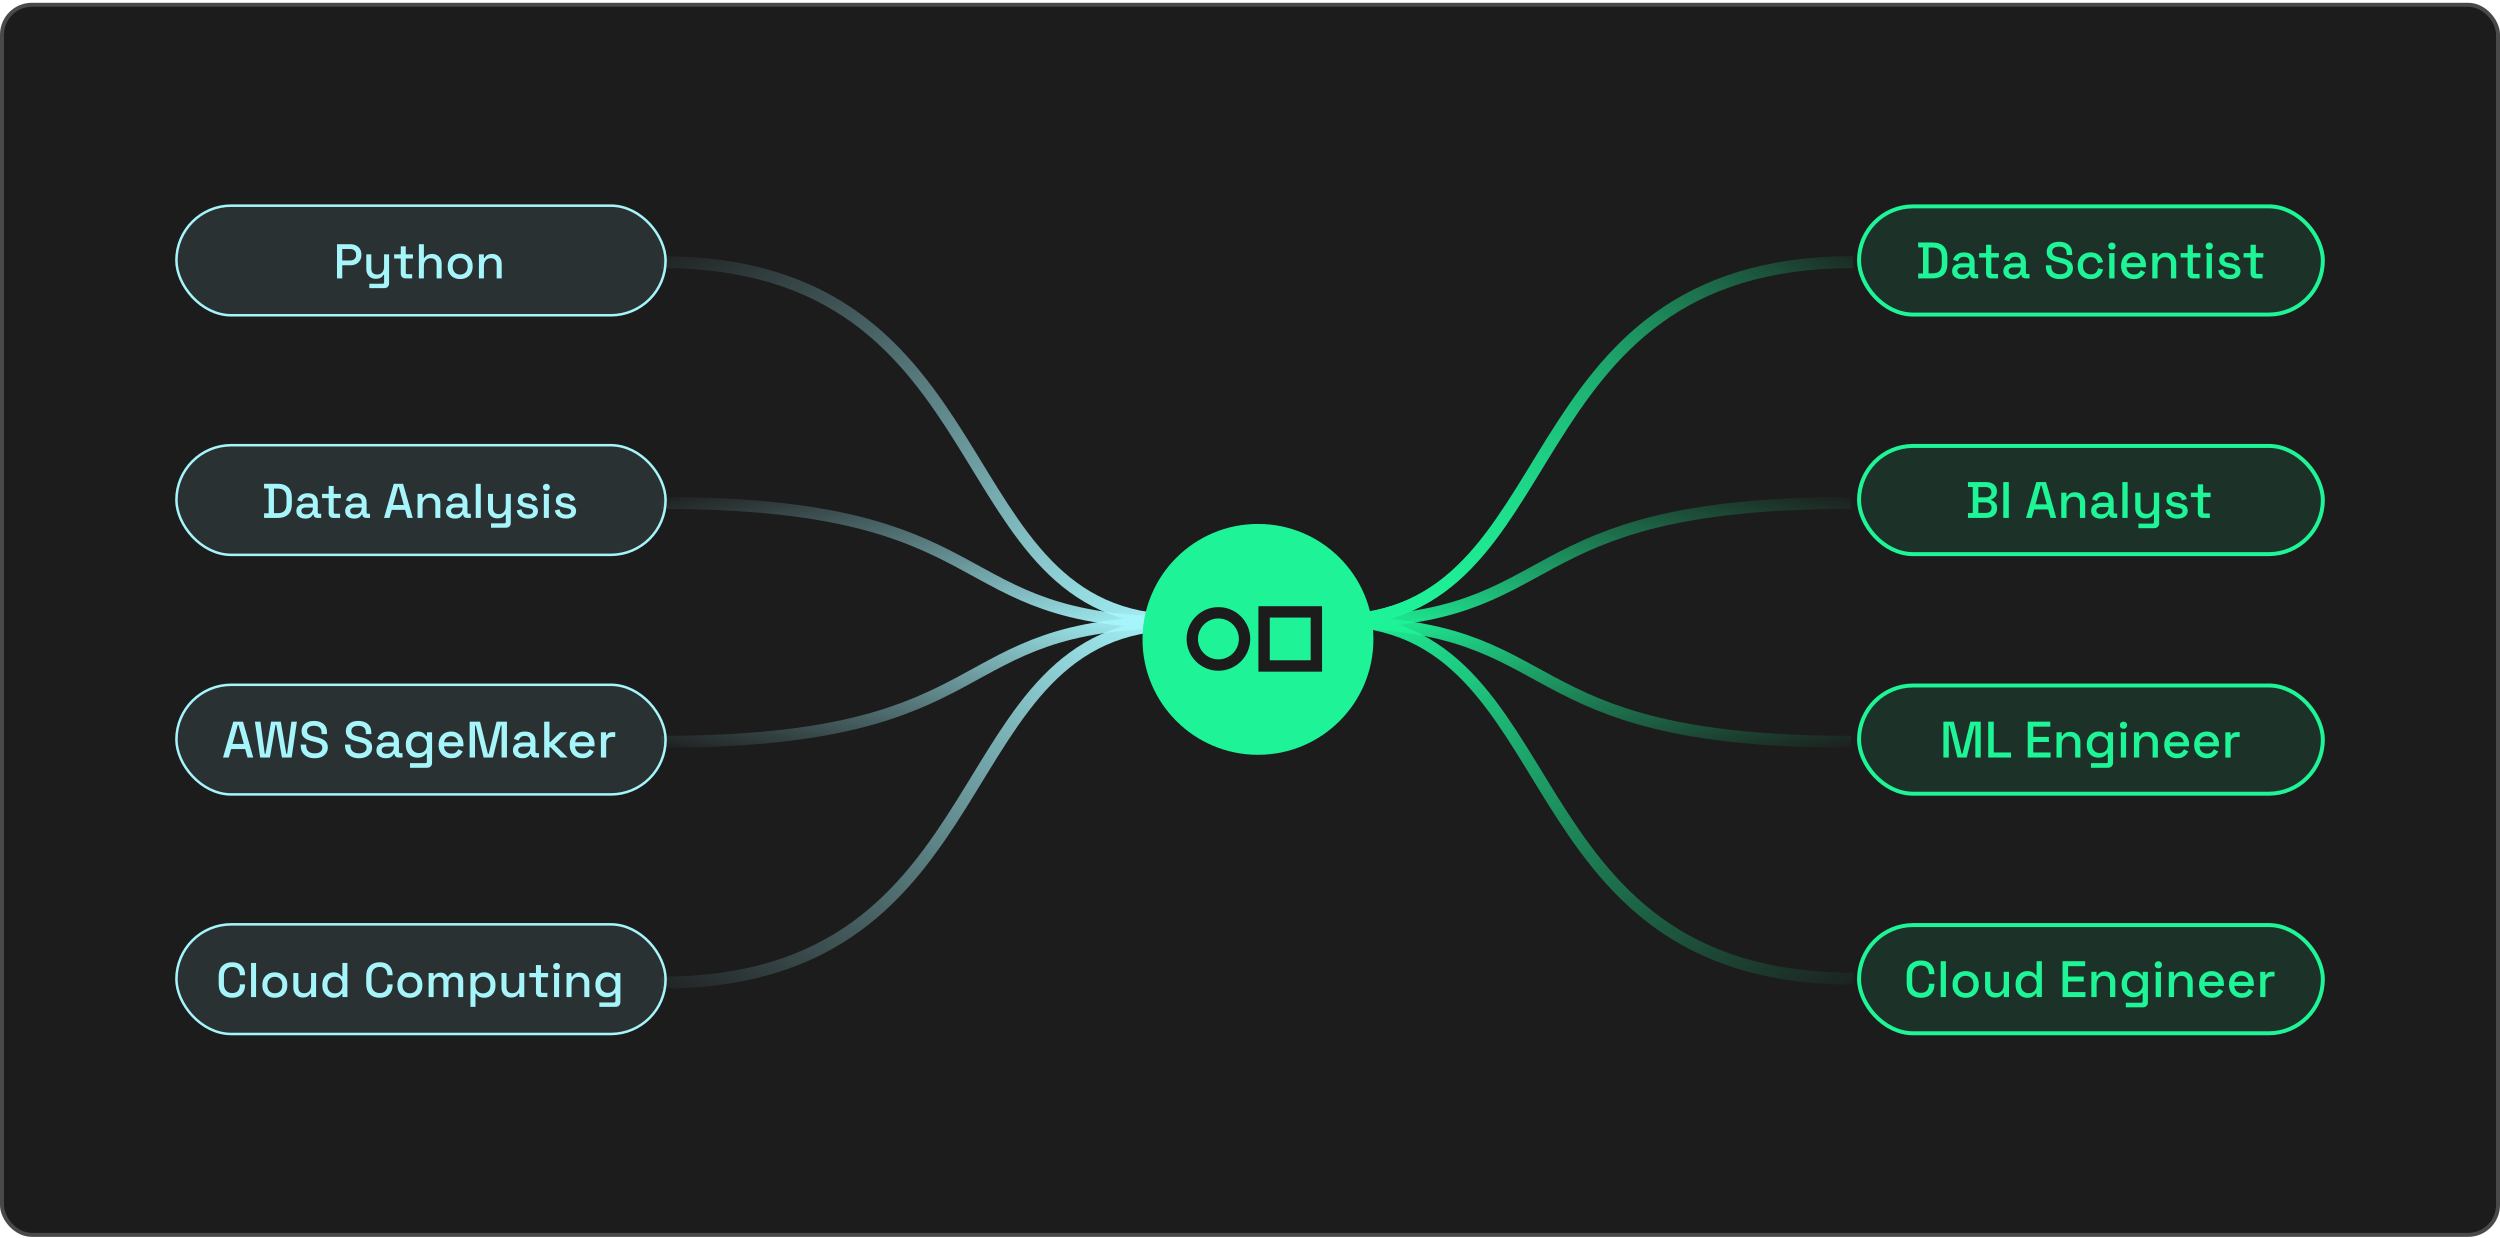 <svg width="628" height="311" viewBox="0 0 628 311" fill="none" xmlns="http://www.w3.org/2000/svg">
<rect x="0.5" y="1.198" width="627" height="309" rx="7.5" fill="#1C1C1C"/>
<rect x="0.5" y="1.198" width="627" height="309" rx="7.5" stroke="#494949"/>
<rect x="466.988" y="51.838" width="116.512" height="27.18" rx="13.59" fill="#1C3128"/>
<rect x="466.988" y="51.838" width="116.512" height="27.18" rx="13.59" stroke="#1EF596"/>
<path d="M481.849 69.928V68.692H483.06V62.151H481.849V60.915H485.455C486.657 60.915 487.575 61.219 488.21 61.829C488.854 62.438 489.176 63.357 489.176 64.584V66.271C489.176 67.499 488.854 68.417 488.21 69.027C487.575 69.628 486.657 69.928 485.455 69.928H481.849ZM484.463 68.666H485.468C486.249 68.666 486.828 68.469 487.206 68.074C487.584 67.679 487.773 67.091 487.773 66.31V64.533C487.773 63.743 487.584 63.155 487.206 62.769C486.828 62.383 486.249 62.189 485.468 62.189H484.463V68.666ZM492.756 70.108C492.301 70.108 491.894 70.031 491.533 69.877C491.181 69.722 490.898 69.495 490.683 69.194C490.477 68.894 490.374 68.529 490.374 68.1C490.374 67.662 490.477 67.301 490.683 67.018C490.898 66.726 491.185 66.507 491.546 66.361C491.915 66.215 492.331 66.142 492.795 66.142H494.726V65.73C494.726 65.361 494.615 65.065 494.392 64.842C494.168 64.619 493.825 64.507 493.361 64.507C492.906 64.507 492.559 64.614 492.318 64.829C492.078 65.044 491.919 65.323 491.842 65.666L490.606 65.267C490.709 64.924 490.872 64.614 491.095 64.34C491.327 64.056 491.632 63.829 492.009 63.657C492.387 63.486 492.842 63.4 493.374 63.4C494.198 63.4 494.846 63.61 495.319 64.031C495.791 64.451 496.027 65.048 496.027 65.82V68.434C496.027 68.692 496.147 68.821 496.387 68.821H496.928V69.928H495.937C495.636 69.928 495.392 69.851 495.203 69.696C495.014 69.542 494.919 69.332 494.919 69.065V69.027H494.726C494.658 69.156 494.555 69.306 494.417 69.477C494.28 69.649 494.078 69.799 493.812 69.928C493.546 70.048 493.194 70.108 492.756 70.108ZM492.949 69.014C493.482 69.014 493.911 68.864 494.237 68.563C494.563 68.254 494.726 67.834 494.726 67.301V67.172H492.872C492.52 67.172 492.237 67.25 492.022 67.404C491.808 67.55 491.7 67.769 491.7 68.061C491.7 68.353 491.812 68.585 492.035 68.756C492.258 68.928 492.563 69.014 492.949 69.014ZM500.16 69.928C499.773 69.928 499.464 69.812 499.233 69.58C499.009 69.349 498.898 69.04 498.898 68.653V64.7H497.147V63.58H498.898V61.481H500.224V63.58H502.117V64.7H500.224V68.422C500.224 68.679 500.344 68.808 500.585 68.808H501.911V69.928H500.16ZM505.633 70.108C505.178 70.108 504.77 70.031 504.409 69.877C504.057 69.722 503.774 69.495 503.56 69.194C503.354 68.894 503.251 68.529 503.251 68.1C503.251 67.662 503.354 67.301 503.56 67.018C503.774 66.726 504.062 66.507 504.422 66.361C504.791 66.215 505.208 66.142 505.671 66.142H507.603V65.73C507.603 65.361 507.491 65.065 507.268 64.842C507.045 64.619 506.701 64.507 506.238 64.507C505.783 64.507 505.435 64.614 505.195 64.829C504.954 65.044 504.796 65.323 504.718 65.666L503.482 65.267C503.585 64.924 503.748 64.614 503.972 64.34C504.203 64.056 504.508 63.829 504.886 63.657C505.264 63.486 505.718 63.4 506.251 63.4C507.075 63.4 507.723 63.61 508.195 64.031C508.667 64.451 508.903 65.048 508.903 65.82V68.434C508.903 68.692 509.023 68.821 509.264 68.821H509.805V69.928H508.813C508.513 69.928 508.268 69.851 508.079 69.696C507.89 69.542 507.796 69.332 507.796 69.065V69.027H507.603C507.534 69.156 507.431 69.306 507.294 69.477C507.156 69.649 506.955 69.799 506.689 69.928C506.422 70.048 506.07 70.108 505.633 70.108ZM505.826 69.014C506.358 69.014 506.787 68.864 507.113 68.563C507.44 68.254 507.603 67.834 507.603 67.301V67.172H505.749C505.397 67.172 505.113 67.25 504.899 67.404C504.684 67.55 504.577 67.769 504.577 68.061C504.577 68.353 504.688 68.585 504.912 68.756C505.135 68.928 505.439 69.014 505.826 69.014ZM517.402 70.108C516.724 70.108 516.123 69.988 515.599 69.748C515.076 69.507 514.664 69.156 514.363 68.692C514.071 68.22 513.925 67.649 513.925 66.979V66.657H515.303V66.979C515.303 67.615 515.492 68.091 515.87 68.409C516.256 68.726 516.767 68.885 517.402 68.885C518.046 68.885 518.531 68.752 518.857 68.486C519.183 68.211 519.346 67.859 519.346 67.43C519.346 67.147 519.269 66.915 519.115 66.735C518.96 66.555 518.741 66.413 518.458 66.31C518.175 66.198 517.836 66.095 517.441 66.001L516.964 65.885C516.389 65.748 515.887 65.58 515.458 65.383C515.037 65.177 514.711 64.906 514.479 64.572C514.247 64.237 514.131 63.807 514.131 63.284C514.131 62.752 514.26 62.297 514.518 61.919C514.784 61.541 515.149 61.249 515.612 61.043C516.076 60.837 516.621 60.734 517.248 60.734C517.874 60.734 518.432 60.842 518.922 61.056C519.419 61.271 519.81 61.589 520.093 62.009C520.377 62.43 520.518 62.958 520.518 63.593V64.056H519.14V63.593C519.14 63.207 519.059 62.893 518.896 62.653C518.741 62.413 518.522 62.237 518.239 62.125C517.956 62.013 517.625 61.958 517.248 61.958C516.698 61.958 516.269 62.074 515.96 62.305C515.659 62.529 515.509 62.842 515.509 63.245C515.509 63.52 515.574 63.747 515.702 63.928C515.84 64.099 516.037 64.241 516.295 64.353C516.552 64.464 516.874 64.563 517.26 64.649L517.737 64.765C518.321 64.893 518.836 65.061 519.282 65.267C519.728 65.464 520.08 65.735 520.338 66.078C520.595 66.421 520.724 66.864 520.724 67.404C520.724 67.945 520.587 68.417 520.312 68.821C520.046 69.224 519.664 69.542 519.166 69.774C518.668 69.997 518.08 70.108 517.402 70.108ZM525.171 70.108C524.562 70.108 524.008 69.98 523.51 69.722C523.021 69.465 522.63 69.091 522.339 68.602C522.055 68.112 521.914 67.525 521.914 66.838V66.67C521.914 65.984 522.055 65.4 522.339 64.919C522.63 64.43 523.021 64.056 523.51 63.799C524.008 63.533 524.562 63.4 525.171 63.4C525.781 63.4 526.3 63.511 526.729 63.734C527.159 63.958 527.502 64.254 527.76 64.623C528.026 64.992 528.197 65.4 528.275 65.846L526.987 66.117C526.944 65.833 526.854 65.576 526.717 65.344C526.579 65.112 526.386 64.928 526.137 64.79C525.888 64.653 525.575 64.584 525.197 64.584C524.828 64.584 524.493 64.67 524.193 64.842C523.901 65.005 523.669 65.245 523.497 65.563C523.326 65.872 523.24 66.25 523.24 66.696V66.812C523.24 67.258 523.326 67.64 523.497 67.958C523.669 68.276 523.901 68.516 524.193 68.679C524.493 68.842 524.828 68.924 525.197 68.924C525.755 68.924 526.18 68.782 526.472 68.499C526.764 68.207 526.948 67.838 527.026 67.391L528.313 67.688C528.21 68.125 528.026 68.529 527.76 68.898C527.502 69.267 527.159 69.563 526.729 69.787C526.3 70.001 525.781 70.108 525.171 70.108ZM529.843 69.928V63.58H531.169V69.928H529.843ZM530.512 62.717C530.255 62.717 530.036 62.636 529.856 62.473C529.684 62.301 529.598 62.082 529.598 61.816C529.598 61.55 529.684 61.335 529.856 61.172C530.036 61.001 530.255 60.915 530.512 60.915C530.779 60.915 530.998 61.001 531.169 61.172C531.341 61.335 531.427 61.55 531.427 61.816C531.427 62.082 531.341 62.301 531.169 62.473C530.998 62.636 530.779 62.717 530.512 62.717ZM536.048 70.108C535.404 70.108 534.841 69.975 534.361 69.709C533.88 69.434 533.502 69.052 533.228 68.563C532.961 68.065 532.828 67.49 532.828 66.838V66.683C532.828 66.022 532.961 65.447 533.228 64.958C533.494 64.46 533.863 64.078 534.335 63.812C534.816 63.537 535.369 63.4 535.996 63.4C536.606 63.4 537.138 63.537 537.593 63.812C538.056 64.078 538.417 64.451 538.674 64.932C538.932 65.413 539.061 65.975 539.061 66.619V67.121H534.18C534.198 67.679 534.382 68.125 534.734 68.46C535.095 68.786 535.541 68.95 536.073 68.95C536.571 68.95 536.945 68.838 537.194 68.615C537.451 68.391 537.649 68.134 537.786 67.842L538.88 68.409C538.76 68.649 538.584 68.902 538.352 69.168C538.129 69.434 537.833 69.658 537.464 69.838C537.095 70.018 536.623 70.108 536.048 70.108ZM534.193 66.104H537.709C537.674 65.623 537.503 65.25 537.194 64.984C536.885 64.709 536.481 64.572 535.983 64.572C535.485 64.572 535.078 64.709 534.76 64.984C534.451 65.25 534.262 65.623 534.193 66.104ZM540.657 69.928V63.58H541.958V64.533H542.164C542.284 64.275 542.498 64.035 542.807 63.812C543.116 63.589 543.576 63.477 544.185 63.477C544.666 63.477 545.091 63.584 545.46 63.799C545.838 64.013 546.134 64.318 546.348 64.713C546.563 65.099 546.67 65.567 546.67 66.117V69.928H545.344V66.22C545.344 65.67 545.207 65.267 544.932 65.009C544.657 64.743 544.28 64.61 543.799 64.61C543.25 64.61 542.807 64.79 542.473 65.151C542.146 65.511 541.983 66.035 541.983 66.722V69.928H540.657ZM550.785 69.928C550.399 69.928 550.09 69.812 549.858 69.58C549.635 69.349 549.523 69.04 549.523 68.653V64.7H547.772V63.58H549.523V61.481H550.85V63.58H552.742V64.7H550.85V68.422C550.85 68.679 550.97 68.808 551.21 68.808H552.536V69.928H550.785ZM554.301 69.928V63.58H555.627V69.928H554.301ZM554.97 62.717C554.713 62.717 554.494 62.636 554.313 62.473C554.142 62.301 554.056 62.082 554.056 61.816C554.056 61.55 554.142 61.335 554.313 61.172C554.494 61.001 554.713 60.915 554.97 60.915C555.236 60.915 555.455 61.001 555.627 61.172C555.799 61.335 555.884 61.55 555.884 61.816C555.884 62.082 555.799 62.301 555.627 62.473C555.455 62.636 555.236 62.717 554.97 62.717ZM560.196 70.108C559.389 70.108 558.72 69.928 558.187 69.568C557.655 69.207 557.329 68.662 557.209 67.932L558.445 67.636C558.514 67.988 558.63 68.267 558.793 68.473C558.956 68.679 559.157 68.825 559.398 68.911C559.647 68.997 559.913 69.04 560.196 69.04C560.617 69.04 560.939 68.958 561.162 68.795C561.394 68.632 561.51 68.422 561.51 68.164C561.51 67.906 561.402 67.718 561.188 67.597C560.973 67.477 560.655 67.379 560.235 67.301L559.797 67.224C559.368 67.147 558.977 67.035 558.625 66.889C558.273 66.743 557.994 66.542 557.788 66.284C557.582 66.026 557.479 65.696 557.479 65.293C557.479 64.692 557.702 64.228 558.149 63.902C558.595 63.567 559.187 63.4 559.926 63.4C560.638 63.4 561.222 63.563 561.677 63.889C562.14 64.207 562.441 64.64 562.578 65.19L561.342 65.537C561.265 65.151 561.102 64.88 560.853 64.726C560.604 64.563 560.295 64.481 559.926 64.481C559.565 64.481 559.282 64.55 559.076 64.687C558.87 64.816 558.767 65.001 558.767 65.241C558.767 65.499 558.866 65.688 559.063 65.808C559.269 65.928 559.544 66.018 559.887 66.078L560.338 66.155C560.793 66.233 561.209 66.34 561.587 66.477C561.965 66.615 562.261 66.812 562.475 67.07C562.698 67.327 562.81 67.67 562.81 68.1C562.81 68.735 562.574 69.228 562.102 69.58C561.63 69.932 560.994 70.108 560.196 70.108ZM566.604 69.928C566.218 69.928 565.909 69.812 565.677 69.58C565.454 69.349 565.342 69.04 565.342 68.653V64.7H563.591V63.58H565.342V61.481H566.668V63.58H568.561V64.7H566.668V68.422C566.668 68.679 566.789 68.808 567.029 68.808H568.355V69.928H566.604Z" fill="#1EF596"/>
<rect x="466.988" y="112.018" width="116.512" height="27.18" rx="13.59" fill="#1C3128"/>
<rect x="466.988" y="112.018" width="116.512" height="27.18" rx="13.59" stroke="#1EF596"/>
<path d="M494.349 130.108V128.872H495.56V122.331H494.349V121.095H498.921C499.461 121.095 499.933 121.189 500.337 121.378C500.74 121.558 501.054 121.82 501.277 122.164C501.509 122.498 501.625 122.897 501.625 123.361V123.49C501.625 123.902 501.547 124.241 501.393 124.507C501.238 124.773 501.049 124.979 500.826 125.125C500.612 125.271 500.406 125.374 500.208 125.434V125.64C500.406 125.692 500.616 125.795 500.839 125.949C501.071 126.095 501.264 126.301 501.419 126.567C501.582 126.833 501.663 127.181 501.663 127.61V127.739C501.663 128.237 501.547 128.662 501.316 129.014C501.084 129.366 500.762 129.636 500.35 129.825C499.946 130.014 499.478 130.108 498.946 130.108H494.349ZM496.963 128.846H498.779C499.242 128.846 499.607 128.735 499.873 128.512C500.139 128.288 500.273 127.979 500.273 127.584V127.469C500.273 127.074 500.139 126.765 499.873 126.542C499.616 126.318 499.251 126.207 498.779 126.207H496.963V128.846ZM496.963 124.932H498.779C499.217 124.932 499.569 124.825 499.835 124.61C500.101 124.387 500.234 124.086 500.234 123.709V123.58C500.234 123.202 500.101 122.906 499.835 122.691C499.577 122.468 499.225 122.357 498.779 122.357H496.963V124.932ZM503.222 130.108V121.095H504.613V130.108H503.222ZM508.941 130.108L511.516 121.095H513.962L516.525 130.108H515.096L514.503 127.984H510.975L510.383 130.108H508.941ZM511.323 126.696H514.156L512.842 121.958H512.636L511.323 126.696ZM517.785 130.108V123.76H519.085V124.713H519.291C519.411 124.456 519.626 124.215 519.935 123.992C520.244 123.769 520.703 123.657 521.313 123.657C521.794 123.657 522.218 123.764 522.588 123.979C522.965 124.194 523.261 124.498 523.476 124.893C523.691 125.28 523.798 125.747 523.798 126.297V130.108H522.472V126.4C522.472 125.85 522.334 125.447 522.06 125.189C521.785 124.923 521.407 124.79 520.927 124.79C520.377 124.79 519.935 124.971 519.6 125.331C519.274 125.692 519.111 126.215 519.111 126.902V130.108H517.785ZM527.677 130.289C527.222 130.289 526.814 130.211 526.454 130.057C526.102 129.902 525.818 129.675 525.604 129.374C525.398 129.074 525.295 128.709 525.295 128.28C525.295 127.842 525.398 127.481 525.604 127.198C525.818 126.906 526.106 126.687 526.466 126.542C526.836 126.396 527.252 126.323 527.715 126.323H529.647V125.911C529.647 125.541 529.535 125.245 529.312 125.022C529.089 124.799 528.746 124.687 528.282 124.687C527.827 124.687 527.479 124.795 527.239 125.009C526.999 125.224 526.84 125.503 526.763 125.846L525.526 125.447C525.629 125.104 525.793 124.795 526.016 124.52C526.247 124.237 526.552 124.009 526.93 123.837C527.308 123.666 527.763 123.58 528.295 123.58C529.119 123.58 529.767 123.79 530.239 124.211C530.711 124.632 530.947 125.228 530.947 126.001V128.615C530.947 128.872 531.068 129.001 531.308 129.001H531.849V130.108H530.857C530.557 130.108 530.312 130.031 530.123 129.877C529.934 129.722 529.84 129.512 529.84 129.246V129.207H529.647C529.578 129.336 529.475 129.486 529.338 129.658C529.2 129.829 528.999 129.98 528.733 130.108C528.467 130.228 528.115 130.289 527.677 130.289ZM527.87 129.194C528.402 129.194 528.831 129.044 529.158 128.743C529.484 128.434 529.647 128.014 529.647 127.481V127.353H527.793C527.441 127.353 527.157 127.43 526.943 127.584C526.728 127.73 526.621 127.949 526.621 128.241C526.621 128.533 526.733 128.765 526.956 128.937C527.179 129.108 527.484 129.194 527.87 129.194ZM533.138 130.108V121.095H534.465V130.108H533.138ZM537.167 132.684V131.525H540.708C540.948 131.525 541.068 131.396 541.068 131.138V129.181H540.862C540.785 129.353 540.665 129.52 540.502 129.683C540.347 129.838 540.137 129.967 539.871 130.07C539.605 130.173 539.27 130.224 538.866 130.224C538.386 130.224 537.957 130.117 537.579 129.902C537.201 129.688 536.905 129.383 536.69 128.988C536.476 128.593 536.368 128.125 536.368 127.584V123.76H537.695V127.481C537.695 128.031 537.832 128.439 538.107 128.705C538.381 128.962 538.763 129.091 539.253 129.091C539.794 129.091 540.227 128.911 540.553 128.55C540.888 128.19 541.055 127.666 541.055 126.979V123.76H542.382V131.409C542.382 131.795 542.266 132.104 542.034 132.336C541.811 132.568 541.502 132.684 541.107 132.684H537.167ZM546.943 130.289C546.136 130.289 545.467 130.108 544.935 129.748C544.402 129.387 544.076 128.842 543.956 128.112L545.192 127.816C545.261 128.168 545.377 128.447 545.54 128.653C545.703 128.859 545.905 129.005 546.145 129.091C546.394 129.177 546.66 129.22 546.943 129.22C547.364 129.22 547.686 129.138 547.909 128.975C548.141 128.812 548.257 128.602 548.257 128.344C548.257 128.087 548.149 127.898 547.935 127.778C547.72 127.657 547.403 127.559 546.982 127.481L546.544 127.404C546.115 127.327 545.724 127.215 545.372 127.069C545.02 126.924 544.741 126.722 544.535 126.464C544.329 126.207 544.226 125.876 544.226 125.473C544.226 124.872 544.45 124.408 544.896 124.082C545.342 123.747 545.935 123.58 546.673 123.58C547.385 123.58 547.969 123.743 548.424 124.069C548.888 124.387 549.188 124.82 549.325 125.37L548.089 125.717C548.012 125.331 547.849 125.061 547.6 124.906C547.351 124.743 547.042 124.662 546.673 124.662C546.312 124.662 546.029 124.73 545.823 124.868C545.617 124.996 545.514 125.181 545.514 125.421C545.514 125.679 545.613 125.868 545.81 125.988C546.016 126.108 546.291 126.198 546.634 126.258L547.085 126.335C547.54 126.413 547.956 126.52 548.334 126.657C548.712 126.795 549.008 126.992 549.222 127.25C549.446 127.507 549.557 127.851 549.557 128.28C549.557 128.915 549.321 129.409 548.849 129.761C548.377 130.113 547.742 130.289 546.943 130.289ZM553.351 130.108C552.965 130.108 552.656 129.992 552.424 129.761C552.201 129.529 552.089 129.22 552.089 128.834V124.88H550.338V123.76H552.089V121.661H553.416V123.76H555.308V124.88H553.416V128.602C553.416 128.859 553.536 128.988 553.776 128.988H555.102V130.108H553.351Z" fill="#1EF596"/>
<rect x="466.988" y="172.198" width="116.512" height="27.18" rx="13.59" fill="#1C3128"/>
<rect x="466.988" y="172.198" width="116.512" height="27.18" rx="13.59" stroke="#1EF596"/>
<path d="M488.184 190.288V181.275H490.798L492.768 189.361H492.974L494.944 181.275H497.558V190.288H496.206V182.253H496L494.043 190.288H491.699L489.742 182.253H489.536V190.288H488.184ZM499.438 190.288V181.275H500.829V189.026H505.168V190.288H499.438ZM509.36 190.288V181.275H515.038V182.537H510.751V185.125H514.678V186.387H510.751V189.026H515.103V190.288H509.36ZM516.591 190.288V183.94H517.892V184.893H518.098C518.218 184.636 518.432 184.395 518.742 184.172C519.051 183.949 519.51 183.837 520.119 183.837C520.6 183.837 521.025 183.945 521.394 184.159C521.772 184.374 522.068 184.679 522.283 185.073C522.497 185.46 522.604 185.928 522.604 186.477V190.288H521.278V186.58C521.278 186.031 521.141 185.627 520.866 185.37C520.591 185.103 520.214 184.97 519.733 184.97C519.184 184.97 518.742 185.151 518.407 185.511C518.081 185.872 517.917 186.395 517.917 187.082V190.288H516.591ZM524.204 187.146V186.953C524.204 186.284 524.337 185.713 524.603 185.241C524.878 184.769 525.239 184.404 525.685 184.146C526.131 183.889 526.621 183.76 527.153 183.76C527.771 183.76 528.243 183.876 528.569 184.108C528.904 184.339 529.149 184.588 529.303 184.854H529.509V183.94H530.797V191.589C530.797 191.975 530.681 192.284 530.449 192.516C530.226 192.748 529.917 192.864 529.522 192.864H525.247V191.705H529.11C529.359 191.705 529.483 191.576 529.483 191.318V189.297H529.277C529.183 189.451 529.05 189.61 528.878 189.773C528.707 189.936 528.479 190.069 528.196 190.172C527.921 190.275 527.573 190.327 527.153 190.327C526.621 190.327 526.127 190.202 525.672 189.954C525.226 189.696 524.869 189.331 524.603 188.859C524.337 188.378 524.204 187.807 524.204 187.146ZM527.513 189.168C528.089 189.168 528.561 188.988 528.93 188.627C529.308 188.258 529.496 187.752 529.496 187.108V186.992C529.496 186.331 529.312 185.825 528.943 185.473C528.574 185.112 528.097 184.932 527.513 184.932C526.947 184.932 526.475 185.112 526.097 185.473C525.728 185.825 525.543 186.331 525.543 186.992V187.108C525.543 187.752 525.728 188.258 526.097 188.627C526.475 188.988 526.947 189.168 527.513 189.168ZM532.75 190.288V183.94H534.076V190.288H532.75ZM533.419 183.078C533.162 183.078 532.943 182.996 532.762 182.833C532.591 182.661 532.505 182.442 532.505 182.176C532.505 181.91 532.591 181.695 532.762 181.532C532.943 181.361 533.162 181.275 533.419 181.275C533.685 181.275 533.904 181.361 534.076 181.532C534.248 181.695 534.333 181.91 534.333 182.176C534.333 182.442 534.248 182.661 534.076 182.833C533.904 182.996 533.685 183.078 533.419 183.078ZM536.044 190.288V183.94H537.345V184.893H537.551C537.671 184.636 537.885 184.395 538.194 184.172C538.504 183.949 538.963 183.837 539.572 183.837C540.053 183.837 540.478 183.945 540.847 184.159C541.225 184.374 541.521 184.679 541.735 185.073C541.95 185.46 542.057 185.928 542.057 186.477V190.288H540.731V186.58C540.731 186.031 540.594 185.627 540.319 185.37C540.044 185.103 539.667 184.97 539.186 184.97C538.637 184.97 538.194 185.151 537.86 185.511C537.533 185.872 537.37 186.395 537.37 187.082V190.288H536.044ZM546.876 190.469C546.232 190.469 545.67 190.336 545.189 190.069C544.709 189.795 544.331 189.413 544.056 188.923C543.79 188.426 543.657 187.85 543.657 187.198V187.043C543.657 186.382 543.79 185.807 544.056 185.318C544.322 184.82 544.691 184.438 545.164 184.172C545.644 183.897 546.198 183.76 546.825 183.76C547.434 183.76 547.966 183.897 548.421 184.172C548.885 184.438 549.245 184.812 549.503 185.292C549.761 185.773 549.889 186.335 549.889 186.979V187.481H545.009C545.026 188.039 545.211 188.486 545.563 188.82C545.923 189.147 546.37 189.31 546.902 189.31C547.4 189.31 547.773 189.198 548.022 188.975C548.28 188.752 548.477 188.494 548.615 188.202L549.709 188.769C549.589 189.009 549.413 189.263 549.181 189.529C548.958 189.795 548.662 190.018 548.293 190.198C547.923 190.378 547.451 190.469 546.876 190.469ZM545.022 186.464H548.537C548.503 185.983 548.331 185.61 548.022 185.344C547.713 185.069 547.31 184.932 546.812 184.932C546.314 184.932 545.906 185.069 545.589 185.344C545.28 185.61 545.091 185.983 545.022 186.464ZM554.396 190.469C553.752 190.469 553.19 190.336 552.709 190.069C552.228 189.795 551.851 189.413 551.576 188.923C551.31 188.426 551.177 187.85 551.177 187.198V187.043C551.177 186.382 551.31 185.807 551.576 185.318C551.842 184.82 552.211 184.438 552.683 184.172C553.164 183.897 553.718 183.76 554.344 183.76C554.954 183.76 555.486 183.897 555.941 184.172C556.405 184.438 556.765 184.812 557.023 185.292C557.28 185.773 557.409 186.335 557.409 186.979V187.481H552.529C552.546 188.039 552.73 188.486 553.082 188.82C553.443 189.147 553.889 189.31 554.422 189.31C554.919 189.31 555.293 189.198 555.542 188.975C555.799 188.752 555.997 188.494 556.134 188.202L557.229 188.769C557.108 189.009 556.932 189.263 556.701 189.529C556.478 189.795 556.181 190.018 555.812 190.198C555.443 190.378 554.971 190.469 554.396 190.469ZM552.542 186.464H556.057C556.023 185.983 555.851 185.61 555.542 185.344C555.233 185.069 554.829 184.932 554.331 184.932C553.834 184.932 553.426 185.069 553.108 185.344C552.799 185.61 552.61 185.983 552.542 186.464ZM559.005 190.288V183.94H560.306V184.687H560.512C560.615 184.421 560.778 184.228 561.001 184.108C561.233 183.979 561.516 183.915 561.851 183.915H562.611V185.112H561.8C561.37 185.112 561.018 185.232 560.744 185.473C560.469 185.704 560.332 186.065 560.332 186.554V190.288H559.005Z" fill="#1EF596"/>
<rect x="466.988" y="232.378" width="116.512" height="27.18" rx="13.59" fill="#1C3128"/>
<rect x="466.988" y="232.378" width="116.512" height="27.18" rx="13.59" stroke="#1EF596"/>
<path d="M482.532 250.649C481.433 250.649 480.562 250.34 479.918 249.722C479.274 249.095 478.952 248.194 478.952 247.018V244.906C478.952 243.73 479.274 242.833 479.918 242.215C480.562 241.588 481.433 241.275 482.532 241.275C483.614 241.275 484.446 241.575 485.03 242.176C485.622 242.777 485.919 243.597 485.919 244.635V244.713H484.541V244.597C484.541 243.987 484.373 243.489 484.039 243.103C483.712 242.717 483.21 242.524 482.532 242.524C481.845 242.524 481.309 242.734 480.922 243.155C480.536 243.567 480.343 244.142 480.343 244.88V247.043C480.343 247.773 480.536 248.348 480.922 248.769C481.309 249.189 481.845 249.4 482.532 249.4C483.21 249.4 483.712 249.207 484.039 248.82C484.373 248.425 484.541 247.928 484.541 247.327V247.108H485.919V247.288C485.919 248.327 485.622 249.147 485.03 249.747C484.446 250.348 483.614 250.649 482.532 250.649ZM487.497 250.469V241.455H488.823V250.469H487.497ZM493.766 250.649C493.131 250.649 492.564 250.52 492.066 250.262C491.577 249.996 491.191 249.619 490.907 249.129C490.624 248.64 490.482 248.061 490.482 247.391V247.198C490.482 246.528 490.624 245.953 490.907 245.472C491.191 244.983 491.577 244.605 492.066 244.339C492.564 244.073 493.131 243.94 493.766 243.94C494.401 243.94 494.968 244.073 495.466 244.339C495.963 244.605 496.354 244.983 496.637 245.472C496.921 245.953 497.062 246.528 497.062 247.198V247.391C497.062 248.061 496.921 248.64 496.637 249.129C496.354 249.619 495.963 249.996 495.466 250.262C494.968 250.52 494.401 250.649 493.766 250.649ZM493.766 249.464C494.35 249.464 494.822 249.28 495.182 248.91C495.551 248.533 495.736 248.013 495.736 247.352V247.237C495.736 246.576 495.556 246.06 495.195 245.691C494.835 245.314 494.358 245.125 493.766 245.125C493.191 245.125 492.719 245.314 492.35 245.691C491.989 246.06 491.809 246.576 491.809 247.237V247.352C491.809 248.013 491.989 248.533 492.35 248.91C492.719 249.28 493.191 249.464 493.766 249.464ZM501.147 250.584C500.666 250.584 500.237 250.477 499.859 250.262C499.482 250.048 499.186 249.743 498.971 249.348C498.756 248.953 498.649 248.481 498.649 247.932V244.12H499.975V247.842C499.975 248.391 500.113 248.799 500.387 249.065C500.662 249.323 501.044 249.451 501.533 249.451C502.074 249.451 502.508 249.271 502.834 248.91C503.169 248.541 503.336 248.013 503.336 247.327V244.12H504.662V250.469H503.362V249.516H503.156C503.036 249.773 502.821 250.018 502.512 250.25C502.203 250.473 501.748 250.584 501.147 250.584ZM509.25 250.649C508.726 250.649 508.241 250.52 507.795 250.262C507.348 250.005 506.988 249.636 506.713 249.155C506.447 248.666 506.314 248.078 506.314 247.391V247.198C506.314 246.52 506.447 245.936 506.713 245.447C506.979 244.957 507.335 244.584 507.782 244.326C508.228 244.069 508.717 243.94 509.25 243.94C509.662 243.94 510.005 243.992 510.28 244.095C510.563 244.198 510.795 244.331 510.975 244.494C511.155 244.648 511.293 244.811 511.387 244.983H511.593V241.455H512.919V250.469H511.619V249.567H511.413C511.25 249.842 511.001 250.091 510.666 250.314C510.34 250.537 509.868 250.649 509.25 250.649ZM509.623 249.49C510.198 249.49 510.67 249.305 511.04 248.936C511.417 248.567 511.606 248.039 511.606 247.352V247.237C511.606 246.558 511.422 246.035 511.052 245.666C510.683 245.296 510.207 245.112 509.623 245.112C509.057 245.112 508.584 245.296 508.207 245.666C507.838 246.035 507.653 246.558 507.653 247.237V247.352C507.653 248.039 507.838 248.567 508.207 248.936C508.584 249.305 509.057 249.49 509.623 249.49ZM518.115 250.469V241.455H523.794V242.717H519.506V245.305H523.433V246.567H519.506V249.207H523.858V250.469H518.115ZM525.347 250.469V244.12H526.647V245.073H526.853C526.973 244.816 527.188 244.575 527.497 244.352C527.806 244.129 528.265 244.017 528.875 244.017C529.355 244.017 529.78 244.125 530.149 244.339C530.527 244.554 530.823 244.859 531.038 245.254C531.253 245.64 531.36 246.108 531.36 246.657V250.469H530.034V246.76C530.034 246.211 529.896 245.807 529.622 245.55C529.347 245.284 528.969 245.151 528.488 245.151C527.939 245.151 527.497 245.331 527.162 245.691C526.836 246.052 526.673 246.576 526.673 247.262V250.469H525.347ZM532.96 247.327V247.134C532.96 246.464 533.093 245.893 533.359 245.421C533.633 244.949 533.994 244.584 534.44 244.326C534.887 244.069 535.376 243.94 535.908 243.94C536.526 243.94 536.998 244.056 537.325 244.288C537.659 244.52 537.904 244.769 538.059 245.035H538.265V244.12H539.552V251.769C539.552 252.155 539.436 252.464 539.205 252.696C538.981 252.928 538.672 253.044 538.277 253.044H534.003V251.885H537.865C538.114 251.885 538.239 251.756 538.239 251.499V249.477H538.033C537.938 249.632 537.805 249.79 537.634 249.953C537.462 250.117 537.234 250.25 536.951 250.353C536.677 250.456 536.329 250.507 535.908 250.507C535.376 250.507 534.882 250.383 534.427 250.134C533.981 249.876 533.625 249.511 533.359 249.039C533.093 248.559 532.96 247.988 532.96 247.327ZM536.269 249.348C536.844 249.348 537.316 249.168 537.685 248.807C538.063 248.438 538.252 247.932 538.252 247.288V247.172C538.252 246.511 538.067 246.005 537.698 245.653C537.329 245.292 536.852 245.112 536.269 245.112C535.702 245.112 535.23 245.292 534.852 245.653C534.483 246.005 534.299 246.511 534.299 247.172V247.288C534.299 247.932 534.483 248.438 534.852 248.807C535.23 249.168 535.702 249.348 536.269 249.348ZM541.505 250.469V244.12H542.831V250.469H541.505ZM542.175 243.258C541.917 243.258 541.698 243.176 541.518 243.013C541.346 242.841 541.26 242.622 541.26 242.356C541.26 242.09 541.346 241.876 541.518 241.713C541.698 241.541 541.917 241.455 542.175 241.455C542.441 241.455 542.66 241.541 542.831 241.713C543.003 241.876 543.089 242.09 543.089 242.356C543.089 242.622 543.003 242.841 542.831 243.013C542.66 243.176 542.441 243.258 542.175 243.258ZM544.799 250.469V244.12H546.1V245.073H546.306C546.426 244.816 546.641 244.575 546.95 244.352C547.259 244.129 547.718 244.017 548.328 244.017C548.808 244.017 549.233 244.125 549.602 244.339C549.98 244.554 550.276 244.859 550.491 245.254C550.705 245.64 550.813 246.108 550.813 246.657V250.469H549.487V246.76C549.487 246.211 549.349 245.807 549.074 245.55C548.8 245.284 548.422 245.151 547.941 245.151C547.392 245.151 546.95 245.331 546.615 245.691C546.289 246.052 546.126 246.576 546.126 247.262V250.469H544.799ZM555.632 250.649C554.988 250.649 554.425 250.516 553.945 250.25C553.464 249.975 553.086 249.593 552.812 249.104C552.546 248.606 552.412 248.031 552.412 247.378V247.224C552.412 246.563 552.546 245.988 552.812 245.498C553.078 245 553.447 244.618 553.919 244.352C554.4 244.078 554.953 243.94 555.58 243.94C556.19 243.94 556.722 244.078 557.177 244.352C557.64 244.618 558.001 244.992 558.258 245.472C558.516 245.953 558.645 246.515 558.645 247.159V247.661H553.764C553.782 248.219 553.966 248.666 554.318 249.001C554.679 249.327 555.125 249.49 555.657 249.49C556.155 249.49 556.529 249.378 556.778 249.155C557.035 248.932 557.233 248.674 557.37 248.383L558.464 248.949C558.344 249.189 558.168 249.443 557.936 249.709C557.713 249.975 557.417 250.198 557.048 250.378C556.679 250.559 556.207 250.649 555.632 250.649ZM553.777 246.644H557.293C557.258 246.163 557.087 245.79 556.778 245.524C556.469 245.249 556.065 245.112 555.567 245.112C555.069 245.112 554.662 245.249 554.344 245.524C554.035 245.79 553.846 246.163 553.777 246.644ZM563.151 250.649C562.507 250.649 561.945 250.516 561.464 250.25C560.984 249.975 560.606 249.593 560.331 249.104C560.065 248.606 559.932 248.031 559.932 247.378V247.224C559.932 246.563 560.065 245.988 560.331 245.498C560.597 245 560.966 244.618 561.439 244.352C561.919 244.078 562.473 243.94 563.1 243.94C563.709 243.94 564.241 244.078 564.696 244.352C565.16 244.618 565.52 244.992 565.778 245.472C566.036 245.953 566.164 246.515 566.164 247.159V247.661H561.284C561.301 248.219 561.486 248.666 561.838 249.001C562.198 249.327 562.645 249.49 563.177 249.49C563.675 249.49 564.048 249.378 564.297 249.155C564.555 248.932 564.752 248.674 564.89 248.383L565.984 248.949C565.864 249.189 565.688 249.443 565.456 249.709C565.233 249.975 564.937 250.198 564.568 250.378C564.198 250.559 563.726 250.649 563.151 250.649ZM561.297 246.644H564.812C564.778 246.163 564.606 245.79 564.297 245.524C563.988 245.249 563.585 245.112 563.087 245.112C562.589 245.112 562.181 245.249 561.864 245.524C561.555 245.79 561.366 246.163 561.297 246.644ZM567.761 250.469V244.12H569.061V244.867H569.267C569.37 244.601 569.533 244.408 569.757 244.288C569.988 244.159 570.272 244.095 570.606 244.095H571.366V245.292H570.555C570.126 245.292 569.774 245.412 569.499 245.653C569.224 245.885 569.087 246.245 569.087 246.734V250.469H567.761Z" fill="#1EF596"/>
<rect x="44.317" y="51.656" width="122.877" height="27.545" rx="13.772" fill="#A5F5FB" fill-opacity="0.1"/>
<rect x="44.317" y="51.656" width="122.877" height="27.545" rx="13.772" stroke="#A5F5FB" stroke-width="0.635"/>
<path d="M84.651 69.928V61.347H88.059C88.582 61.347 89.047 61.453 89.456 61.666C89.873 61.87 90.196 62.164 90.425 62.548C90.662 62.924 90.78 63.378 90.78 63.909V64.069C90.78 64.6 90.657 65.057 90.412 65.442C90.175 65.826 89.853 66.12 89.444 66.324C89.035 66.528 88.573 66.63 88.059 66.63H85.975V69.928H84.651ZM85.975 65.429H87.924C88.39 65.429 88.761 65.307 89.039 65.061C89.317 64.816 89.456 64.481 89.456 64.056V63.934C89.456 63.501 89.317 63.161 89.039 62.916C88.761 62.671 88.39 62.548 87.924 62.548H85.975V65.429ZM92.773 72.38V71.276H96.144C96.373 71.276 96.487 71.154 96.487 70.909V69.046H96.291C96.217 69.209 96.103 69.368 95.948 69.524C95.8 69.671 95.6 69.793 95.347 69.891C95.094 69.989 94.775 70.038 94.391 70.038C93.933 70.038 93.524 69.936 93.165 69.732C92.805 69.528 92.523 69.237 92.319 68.862C92.115 68.486 92.013 68.04 92.013 67.525V63.885H93.275V67.427C93.275 67.95 93.406 68.339 93.667 68.592C93.929 68.837 94.293 68.96 94.758 68.96C95.273 68.96 95.686 68.788 95.997 68.445C96.315 68.102 96.475 67.603 96.475 66.949V63.885H97.737V71.166C97.737 71.534 97.627 71.828 97.406 72.049C97.194 72.269 96.9 72.38 96.524 72.38H92.773ZM101.872 69.928C101.504 69.928 101.21 69.818 100.989 69.597C100.776 69.376 100.67 69.082 100.67 68.715V64.951H99.003V63.885H100.67V61.886H101.933V63.885H103.735V64.951H101.933V68.494C101.933 68.739 102.047 68.862 102.276 68.862H103.539V69.928H101.872ZM105.218 69.928V61.347H106.481V64.743H106.677C106.759 64.587 106.873 64.436 107.02 64.289C107.176 64.142 107.376 64.023 107.621 63.934C107.874 63.836 108.193 63.786 108.577 63.786C109.035 63.786 109.439 63.889 109.791 64.093C110.15 64.297 110.432 64.587 110.637 64.963C110.841 65.331 110.943 65.776 110.943 66.3V69.928H109.68V66.398C109.68 65.875 109.55 65.49 109.288 65.245C109.027 64.992 108.667 64.865 108.209 64.865C107.686 64.865 107.265 65.037 106.947 65.38C106.636 65.723 106.481 66.222 106.481 66.876V69.928H105.218ZM115.592 70.1C114.987 70.1 114.448 69.977 113.974 69.732C113.508 69.479 113.14 69.119 112.871 68.653C112.601 68.187 112.466 67.636 112.466 66.998V66.814C112.466 66.177 112.601 65.629 112.871 65.172C113.14 64.706 113.508 64.346 113.974 64.093C114.448 63.84 114.987 63.713 115.592 63.713C116.197 63.713 116.736 63.84 117.21 64.093C117.684 64.346 118.056 64.706 118.326 65.172C118.595 65.629 118.73 66.177 118.73 66.814V66.998C118.73 67.636 118.595 68.187 118.326 68.653C118.056 69.119 117.684 69.479 117.21 69.732C116.736 69.977 116.197 70.1 115.592 70.1ZM115.592 68.972C116.148 68.972 116.597 68.796 116.94 68.445C117.292 68.085 117.468 67.591 117.468 66.962V66.851C117.468 66.222 117.296 65.732 116.953 65.38C116.609 65.021 116.156 64.841 115.592 64.841C115.044 64.841 114.595 65.021 114.243 65.38C113.9 65.732 113.729 66.222 113.729 66.851V66.962C113.729 67.591 113.9 68.085 114.243 68.445C114.595 68.796 115.044 68.972 115.592 68.972ZM120.302 69.928V63.885H121.54V64.792H121.736C121.851 64.547 122.055 64.318 122.349 64.105C122.644 63.893 123.081 63.786 123.661 63.786C124.119 63.786 124.523 63.889 124.875 64.093C125.234 64.297 125.516 64.587 125.72 64.963C125.925 65.331 126.027 65.776 126.027 66.3V69.928H124.764V66.398C124.764 65.875 124.633 65.49 124.372 65.245C124.11 64.992 123.751 64.865 123.293 64.865C122.77 64.865 122.349 65.037 122.031 65.38C121.72 65.723 121.565 66.222 121.565 66.876V69.928H120.302Z" fill="#A5F5FB"/>
<rect x="44.317" y="111.836" width="122.877" height="27.545" rx="13.772" fill="#A5F5FB" fill-opacity="0.1"/>
<rect x="44.317" y="111.836" width="122.877" height="27.545" rx="13.772" stroke="#A5F5FB" stroke-width="0.635"/>
<path d="M66.332 130.108V128.931H67.484V122.704H66.332V121.527H69.764C70.909 121.527 71.783 121.817 72.388 122.398C73.001 122.978 73.307 123.852 73.307 125.021V126.627C73.307 127.795 73.001 128.67 72.388 129.25C71.783 129.822 70.909 130.108 69.764 130.108H66.332ZM68.82 128.907H69.777C70.52 128.907 71.072 128.719 71.432 128.343C71.791 127.967 71.971 127.407 71.971 126.664V124.972C71.971 124.22 71.791 123.66 71.432 123.292C71.072 122.925 70.52 122.741 69.777 122.741H68.82V128.907ZM76.716 130.28C76.282 130.28 75.894 130.206 75.551 130.059C75.216 129.912 74.946 129.696 74.742 129.41C74.546 129.124 74.448 128.776 74.448 128.368C74.448 127.951 74.546 127.608 74.742 127.338C74.946 127.06 75.22 126.852 75.563 126.713C75.915 126.574 76.311 126.504 76.752 126.504H78.591V126.112C78.591 125.761 78.485 125.479 78.272 125.266C78.06 125.054 77.733 124.947 77.292 124.947C76.859 124.947 76.528 125.05 76.299 125.254C76.07 125.458 75.919 125.724 75.845 126.051L74.668 125.671C74.766 125.344 74.922 125.05 75.134 124.788C75.355 124.518 75.645 124.302 76.004 124.138C76.364 123.975 76.797 123.893 77.304 123.893C78.088 123.893 78.706 124.093 79.155 124.494C79.605 124.894 79.829 125.462 79.829 126.198V128.686C79.829 128.931 79.944 129.054 80.172 129.054H80.687V130.108H79.743C79.457 130.108 79.225 130.035 79.045 129.888C78.865 129.741 78.775 129.54 78.775 129.287V129.25H78.591C78.526 129.373 78.428 129.516 78.297 129.679C78.166 129.843 77.974 129.986 77.721 130.108C77.467 130.223 77.132 130.28 76.716 130.28ZM76.899 129.238C77.406 129.238 77.815 129.095 78.125 128.809C78.436 128.515 78.591 128.114 78.591 127.608V127.485H76.826C76.491 127.485 76.221 127.558 76.017 127.706C75.812 127.845 75.71 128.053 75.71 128.331C75.71 128.609 75.817 128.829 76.029 128.993C76.242 129.156 76.532 129.238 76.899 129.238ZM83.764 130.108C83.396 130.108 83.102 129.998 82.881 129.777C82.669 129.557 82.562 129.262 82.562 128.895V125.131H80.895V124.065H82.562V122.067H83.825V124.065H85.627V125.131H83.825V128.674C83.825 128.919 83.94 129.042 84.168 129.042H85.431V130.108H83.764ZM88.974 130.28C88.541 130.28 88.153 130.206 87.81 130.059C87.475 129.912 87.205 129.696 87.001 129.41C86.804 129.124 86.706 128.776 86.706 128.368C86.706 127.951 86.804 127.608 87.001 127.338C87.205 127.06 87.479 126.852 87.822 126.713C88.173 126.574 88.57 126.504 89.011 126.504H90.85V126.112C90.85 125.761 90.743 125.479 90.531 125.266C90.319 125.054 89.992 124.947 89.55 124.947C89.117 124.947 88.786 125.05 88.557 125.254C88.329 125.458 88.177 125.724 88.104 126.051L86.927 125.671C87.025 125.344 87.18 125.05 87.393 124.788C87.613 124.518 87.904 124.302 88.263 124.138C88.623 123.975 89.056 123.893 89.563 123.893C90.347 123.893 90.964 124.093 91.414 124.494C91.863 124.894 92.088 125.462 92.088 126.198V128.686C92.088 128.931 92.202 129.054 92.431 129.054H92.946V130.108H92.002C91.716 130.108 91.483 130.035 91.303 129.888C91.124 129.741 91.034 129.54 91.034 129.287V129.25H90.85C90.784 129.373 90.686 129.516 90.555 129.679C90.425 129.843 90.233 129.986 89.979 130.108C89.726 130.223 89.391 130.28 88.974 130.28ZM89.158 129.238C89.665 129.238 90.073 129.095 90.384 128.809C90.694 128.515 90.85 128.114 90.85 127.608V127.485H89.085C88.749 127.485 88.48 127.558 88.275 127.706C88.071 127.845 87.969 128.053 87.969 128.331C87.969 128.609 88.075 128.829 88.288 128.993C88.5 129.156 88.79 129.238 89.158 129.238ZM96.468 130.108L98.92 121.527H101.249L103.689 130.108H102.328L101.764 128.086H98.405L97.841 130.108H96.468ZM98.736 126.86H101.433L100.183 122.349H99.987L98.736 126.86ZM104.888 130.108V124.065H106.126V124.972H106.322C106.437 124.727 106.641 124.498 106.935 124.285C107.229 124.073 107.667 123.967 108.247 123.967C108.704 123.967 109.109 124.069 109.46 124.273C109.82 124.477 110.102 124.768 110.306 125.144C110.511 125.511 110.613 125.957 110.613 126.48V130.108H109.35V126.578C109.35 126.055 109.219 125.671 108.958 125.425C108.696 125.172 108.337 125.045 107.879 125.045C107.356 125.045 106.935 125.217 106.616 125.56C106.306 125.904 106.151 126.402 106.151 127.056V130.108H104.888ZM114.305 130.28C113.872 130.28 113.484 130.206 113.141 130.059C112.806 129.912 112.536 129.696 112.332 129.41C112.136 129.124 112.038 128.776 112.038 128.368C112.038 127.951 112.136 127.608 112.332 127.338C112.536 127.06 112.81 126.852 113.153 126.713C113.505 126.574 113.901 126.504 114.342 126.504H116.181V126.112C116.181 125.761 116.075 125.479 115.862 125.266C115.65 125.054 115.323 124.947 114.882 124.947C114.448 124.947 114.117 125.05 113.889 125.254C113.66 125.458 113.509 125.724 113.435 126.051L112.258 125.671C112.356 125.344 112.512 125.05 112.724 124.788C112.945 124.518 113.235 124.302 113.594 124.138C113.954 123.975 114.387 123.893 114.894 123.893C115.678 123.893 116.295 124.093 116.745 124.494C117.194 124.894 117.419 125.462 117.419 126.198V128.686C117.419 128.931 117.533 129.054 117.762 129.054H118.277V130.108H117.333C117.047 130.108 116.814 130.035 116.635 129.888C116.455 129.741 116.365 129.54 116.365 129.287V129.25H116.181C116.116 129.373 116.018 129.516 115.887 129.679C115.756 129.843 115.564 129.986 115.311 130.108C115.057 130.223 114.722 130.28 114.305 130.28ZM114.489 129.238C114.996 129.238 115.405 129.095 115.715 128.809C116.026 128.515 116.181 128.114 116.181 127.608V127.485H114.416C114.081 127.485 113.811 127.558 113.607 127.706C113.402 127.845 113.3 128.053 113.3 128.331C113.3 128.609 113.406 128.829 113.619 128.993C113.831 129.156 114.122 129.238 114.489 129.238ZM119.505 130.108V121.527H120.768V130.108H119.505ZM123.34 132.56V131.457H126.711C126.94 131.457 127.054 131.334 127.054 131.089V129.226H126.858C126.785 129.389 126.67 129.548 126.515 129.704C126.368 129.851 126.168 129.973 125.914 130.072C125.661 130.17 125.342 130.219 124.958 130.219C124.501 130.219 124.092 130.116 123.732 129.912C123.373 129.708 123.091 129.418 122.887 129.042C122.682 128.666 122.58 128.22 122.58 127.706V124.065H123.843V127.608C123.843 128.131 123.973 128.519 124.235 128.772C124.496 129.017 124.86 129.14 125.326 129.14C125.841 129.14 126.254 128.968 126.564 128.625C126.883 128.282 127.042 127.783 127.042 127.129V124.065H128.305V131.346C128.305 131.714 128.194 132.008 127.974 132.229C127.761 132.45 127.467 132.56 127.091 132.56H123.34ZM132.648 130.28C131.879 130.28 131.242 130.108 130.735 129.765C130.228 129.422 129.918 128.903 129.804 128.208L130.98 127.926C131.046 128.261 131.156 128.527 131.311 128.723C131.467 128.919 131.659 129.058 131.887 129.14C132.124 129.222 132.378 129.262 132.648 129.262C133.048 129.262 133.354 129.185 133.567 129.03C133.788 128.874 133.898 128.674 133.898 128.429C133.898 128.184 133.796 128.004 133.591 127.889C133.387 127.775 133.085 127.681 132.684 127.608L132.268 127.534C131.859 127.46 131.487 127.354 131.152 127.215C130.817 127.076 130.551 126.884 130.355 126.639C130.159 126.394 130.061 126.079 130.061 125.695C130.061 125.123 130.273 124.682 130.698 124.371C131.123 124.053 131.687 123.893 132.39 123.893C133.068 123.893 133.624 124.048 134.057 124.359C134.499 124.661 134.785 125.074 134.915 125.597L133.739 125.928C133.665 125.56 133.51 125.303 133.273 125.156C133.036 125.001 132.742 124.923 132.39 124.923C132.047 124.923 131.777 124.988 131.581 125.119C131.385 125.242 131.287 125.417 131.287 125.646C131.287 125.891 131.381 126.071 131.569 126.186C131.765 126.3 132.026 126.386 132.353 126.443L132.782 126.517C133.216 126.59 133.612 126.692 133.971 126.823C134.331 126.954 134.613 127.142 134.817 127.387C135.03 127.632 135.136 127.959 135.136 128.368C135.136 128.972 134.911 129.442 134.462 129.777C134.012 130.112 133.408 130.28 132.648 130.28ZM136.612 130.108V124.065H137.874V130.108H136.612ZM137.249 123.243C137.004 123.243 136.796 123.166 136.624 123.011C136.461 122.847 136.379 122.639 136.379 122.385C136.379 122.132 136.461 121.928 136.624 121.772C136.796 121.609 137.004 121.527 137.249 121.527C137.503 121.527 137.711 121.609 137.874 121.772C138.038 121.928 138.12 122.132 138.12 122.385C138.12 122.639 138.038 122.847 137.874 123.011C137.711 123.166 137.503 123.243 137.249 123.243ZM142.225 130.28C141.456 130.28 140.819 130.108 140.312 129.765C139.806 129.422 139.495 128.903 139.381 128.208L140.557 127.926C140.623 128.261 140.733 128.527 140.888 128.723C141.044 128.919 141.236 129.058 141.465 129.14C141.702 129.222 141.955 129.262 142.225 129.262C142.625 129.262 142.931 129.185 143.144 129.03C143.365 128.874 143.475 128.674 143.475 128.429C143.475 128.184 143.373 128.004 143.168 127.889C142.964 127.775 142.662 127.681 142.261 127.608L141.845 127.534C141.436 127.46 141.064 127.354 140.729 127.215C140.394 127.076 140.128 126.884 139.932 126.639C139.736 126.394 139.638 126.079 139.638 125.695C139.638 125.123 139.85 124.682 140.275 124.371C140.7 124.053 141.264 123.893 141.967 123.893C142.645 123.893 143.201 124.048 143.634 124.359C144.076 124.661 144.362 125.074 144.492 125.597L143.316 125.928C143.242 125.56 143.087 125.303 142.85 125.156C142.613 125.001 142.319 124.923 141.967 124.923C141.624 124.923 141.354 124.988 141.158 125.119C140.962 125.242 140.864 125.417 140.864 125.646C140.864 125.891 140.958 126.071 141.146 126.186C141.342 126.3 141.603 126.386 141.93 126.443L142.359 126.517C142.793 126.59 143.189 126.692 143.548 126.823C143.908 126.954 144.19 127.142 144.394 127.387C144.607 127.632 144.713 127.959 144.713 128.368C144.713 128.972 144.488 129.442 144.039 129.777C143.589 130.112 142.985 130.28 142.225 130.28Z" fill="#A5F5FB"/>
<rect x="44.317" y="172.016" width="122.877" height="27.545" rx="13.772" fill="#293132"/>
<rect x="44.317" y="172.016" width="122.877" height="27.545" rx="13.772" stroke="#A5F5FB" stroke-width="0.635"/>
<path d="M56.026 190.288L58.602 181.275H61.048L63.611 190.288H62.181L61.589 188.164H58.061L57.468 190.288H56.026ZM58.408 186.876H61.241L59.928 182.138H59.722L58.408 186.876ZM65.354 190.288L64.027 181.275H65.418L66.5 189.348H66.706L68.096 181.275H70.53L71.921 189.348H72.127L73.195 181.275H74.586L73.26 190.288H70.826L69.41 182.099H69.204L67.8 190.288H65.354ZM79.025 190.469C78.347 190.469 77.746 190.348 77.222 190.108C76.698 189.868 76.286 189.516 75.986 189.052C75.694 188.58 75.548 188.009 75.548 187.34V187.018H76.926V187.34C76.926 187.975 77.115 188.451 77.493 188.769C77.879 189.087 78.389 189.245 79.025 189.245C79.669 189.245 80.154 189.112 80.48 188.846C80.806 188.571 80.969 188.22 80.969 187.79C80.969 187.507 80.892 187.275 80.737 187.095C80.583 186.915 80.364 186.773 80.081 186.67C79.797 186.558 79.458 186.455 79.063 186.361L78.587 186.245C78.012 186.108 77.51 185.94 77.08 185.743C76.66 185.537 76.334 185.267 76.102 184.932C75.87 184.597 75.754 184.168 75.754 183.644C75.754 183.112 75.883 182.657 76.141 182.279C76.407 181.901 76.771 181.61 77.235 181.404C77.698 181.198 78.244 181.095 78.87 181.095C79.497 181.095 80.055 181.202 80.544 181.416C81.042 181.631 81.433 181.949 81.716 182.369C81.999 182.79 82.141 183.318 82.141 183.953V184.417H80.763V183.953C80.763 183.567 80.681 183.254 80.518 183.013C80.364 182.773 80.145 182.597 79.862 182.485C79.579 182.374 79.248 182.318 78.87 182.318C78.321 182.318 77.892 182.434 77.583 182.665C77.282 182.889 77.132 183.202 77.132 183.605C77.132 183.88 77.196 184.108 77.325 184.288C77.462 184.46 77.66 184.601 77.917 184.713C78.175 184.824 78.497 184.923 78.883 185.009L79.36 185.125C79.943 185.254 80.458 185.421 80.905 185.627C81.351 185.825 81.703 186.095 81.961 186.438C82.218 186.782 82.347 187.224 82.347 187.765C82.347 188.305 82.21 188.777 81.935 189.181C81.669 189.584 81.287 189.902 80.789 190.134C80.291 190.357 79.703 190.469 79.025 190.469ZM90.153 190.469C89.475 190.469 88.874 190.348 88.351 190.108C87.827 189.868 87.415 189.516 87.115 189.052C86.823 188.58 86.677 188.009 86.677 187.34V187.018H88.055V187.34C88.055 187.975 88.243 188.451 88.621 188.769C89.007 189.087 89.518 189.245 90.153 189.245C90.797 189.245 91.282 189.112 91.608 188.846C91.935 188.571 92.098 188.22 92.098 187.79C92.098 187.507 92.02 187.275 91.866 187.095C91.711 186.915 91.493 186.773 91.209 186.67C90.926 186.558 90.587 186.455 90.192 186.361L89.716 186.245C89.14 186.108 88.638 185.94 88.209 185.743C87.788 185.537 87.462 185.267 87.23 184.932C86.999 184.597 86.883 184.168 86.883 183.644C86.883 183.112 87.011 182.657 87.269 182.279C87.535 181.901 87.9 181.61 88.364 181.404C88.827 181.198 89.372 181.095 89.999 181.095C90.625 181.095 91.183 181.202 91.673 181.416C92.171 181.631 92.561 181.949 92.844 182.369C93.128 182.79 93.269 183.318 93.269 183.953V184.417H91.892V183.953C91.892 183.567 91.81 183.254 91.647 183.013C91.493 182.773 91.274 182.597 90.99 182.485C90.707 182.374 90.376 182.318 89.999 182.318C89.449 182.318 89.02 182.434 88.711 182.665C88.411 182.889 88.26 183.202 88.26 183.605C88.26 183.88 88.325 184.108 88.454 184.288C88.591 184.46 88.788 184.601 89.046 184.713C89.303 184.824 89.625 184.923 90.012 185.009L90.488 185.125C91.072 185.254 91.587 185.421 92.033 185.627C92.48 185.825 92.832 186.095 93.089 186.438C93.347 186.782 93.475 187.224 93.475 187.765C93.475 188.305 93.338 188.777 93.063 189.181C92.797 189.584 92.415 189.902 91.917 190.134C91.419 190.357 90.832 190.469 90.153 190.469ZM96.944 190.469C96.489 190.469 96.081 190.391 95.721 190.237C95.369 190.082 95.085 189.855 94.871 189.554C94.665 189.254 94.562 188.889 94.562 188.46C94.562 188.022 94.665 187.662 94.871 187.378C95.085 187.086 95.373 186.867 95.734 186.722C96.103 186.576 96.519 186.503 96.983 186.503H98.914V186.091C98.914 185.721 98.802 185.425 98.579 185.202C98.356 184.979 98.013 184.867 97.549 184.867C97.094 184.867 96.747 184.975 96.506 185.189C96.266 185.404 96.107 185.683 96.03 186.026L94.794 185.627C94.897 185.284 95.06 184.975 95.283 184.7C95.515 184.417 95.82 184.189 96.197 184.018C96.575 183.846 97.03 183.76 97.562 183.76C98.386 183.76 99.034 183.97 99.506 184.391C99.979 184.812 100.215 185.408 100.215 186.181V188.795C100.215 189.052 100.335 189.181 100.575 189.181H101.116V190.288H100.124C99.824 190.288 99.579 190.211 99.391 190.057C99.202 189.902 99.107 189.692 99.107 189.426V189.387H98.914C98.845 189.516 98.742 189.666 98.605 189.838C98.468 190.009 98.266 190.16 98 190.288C97.734 190.409 97.382 190.469 96.944 190.469ZM97.137 189.374C97.669 189.374 98.099 189.224 98.425 188.923C98.751 188.614 98.914 188.194 98.914 187.662V187.533H97.06C96.708 187.533 96.425 187.61 96.21 187.765C95.995 187.91 95.888 188.129 95.888 188.421C95.888 188.713 96 188.945 96.223 189.117C96.446 189.288 96.751 189.374 97.137 189.374ZM101.946 187.146V186.953C101.946 186.284 102.079 185.713 102.345 185.241C102.619 184.769 102.98 184.404 103.426 184.146C103.873 183.889 104.362 183.76 104.894 183.76C105.512 183.76 105.984 183.876 106.311 184.108C106.645 184.339 106.89 184.588 107.045 184.854H107.251V183.94H108.538V191.589C108.538 191.975 108.422 192.284 108.191 192.516C107.967 192.748 107.658 192.864 107.264 192.864H102.989V191.705H106.852C107.1 191.705 107.225 191.576 107.225 191.318V189.297H107.019C106.924 189.451 106.791 189.61 106.62 189.773C106.448 189.936 106.221 190.069 105.937 190.172C105.663 190.275 105.315 190.327 104.894 190.327C104.362 190.327 103.868 190.202 103.414 189.954C102.967 189.696 102.611 189.331 102.345 188.859C102.079 188.378 101.946 187.807 101.946 187.146ZM105.255 189.168C105.83 189.168 106.302 188.988 106.671 188.627C107.049 188.258 107.238 187.752 107.238 187.108V186.992C107.238 186.331 107.053 185.825 106.684 185.473C106.315 185.112 105.839 184.932 105.255 184.932C104.688 184.932 104.216 185.112 103.838 185.473C103.469 185.825 103.285 186.331 103.285 186.992V187.108C103.285 187.752 103.469 188.258 103.838 188.627C104.216 188.988 104.688 189.168 105.255 189.168ZM113.401 190.469C112.757 190.469 112.195 190.336 111.714 190.069C111.234 189.795 110.856 189.413 110.581 188.923C110.315 188.426 110.182 187.85 110.182 187.198V187.043C110.182 186.382 110.315 185.807 110.581 185.318C110.847 184.82 111.216 184.438 111.689 184.172C112.169 183.897 112.723 183.76 113.35 183.76C113.959 183.76 114.491 183.897 114.946 184.172C115.41 184.438 115.77 184.812 116.028 185.292C116.285 185.773 116.414 186.335 116.414 186.979V187.481H111.534C111.551 188.039 111.736 188.486 112.088 188.82C112.448 189.147 112.895 189.31 113.427 189.31C113.925 189.31 114.298 189.198 114.547 188.975C114.805 188.752 115.002 188.494 115.139 188.202L116.234 188.769C116.114 189.009 115.938 189.263 115.706 189.529C115.483 189.795 115.187 190.018 114.817 190.198C114.448 190.378 113.976 190.469 113.401 190.469ZM111.547 186.464H115.062C115.028 185.983 114.856 185.61 114.547 185.344C114.238 185.069 113.835 184.932 113.337 184.932C112.839 184.932 112.431 185.069 112.113 185.344C111.804 185.61 111.616 185.983 111.547 186.464ZM117.972 190.288V181.275H120.586L122.556 189.361H122.762L124.732 181.275H127.346V190.288H125.994V182.253H125.788L123.831 190.288H121.487L119.53 182.253H119.324V190.288H117.972ZM131.235 190.469C130.78 190.469 130.372 190.391 130.012 190.237C129.66 190.082 129.377 189.855 129.162 189.554C128.956 189.254 128.853 188.889 128.853 188.46C128.853 188.022 128.956 187.662 129.162 187.378C129.377 187.086 129.664 186.867 130.025 186.722C130.394 186.576 130.81 186.503 131.274 186.503H133.205V186.091C133.205 185.721 133.094 185.425 132.87 185.202C132.647 184.979 132.304 184.867 131.84 184.867C131.385 184.867 131.038 184.975 130.797 185.189C130.557 185.404 130.398 185.683 130.321 186.026L129.085 185.627C129.188 185.284 129.351 184.975 129.574 184.7C129.806 184.417 130.11 184.189 130.488 184.018C130.866 183.846 131.321 183.76 131.853 183.76C132.677 183.76 133.325 183.97 133.797 184.391C134.27 184.812 134.506 185.408 134.506 186.181V188.795C134.506 189.052 134.626 189.181 134.866 189.181H135.407V190.288H134.415C134.115 190.288 133.87 190.211 133.682 190.057C133.493 189.902 133.398 189.692 133.398 189.426V189.387H133.205C133.136 189.516 133.033 189.666 132.896 189.838C132.759 190.009 132.557 190.16 132.291 190.288C132.025 190.409 131.673 190.469 131.235 190.469ZM131.428 189.374C131.96 189.374 132.39 189.224 132.716 188.923C133.042 188.614 133.205 188.194 133.205 187.662V187.533H131.351C130.999 187.533 130.716 187.61 130.501 187.765C130.286 187.91 130.179 188.129 130.179 188.421C130.179 188.713 130.291 188.945 130.514 189.117C130.737 189.288 131.042 189.374 131.428 189.374ZM136.697 190.288V181.275H138.023V186.413H138.229L140.727 183.94H142.491L139.285 187.018L142.594 190.288H140.843L138.229 187.649H138.023V190.288H136.697ZM146.334 190.469C145.69 190.469 145.128 190.336 144.647 190.069C144.166 189.795 143.789 189.413 143.514 188.923C143.248 188.426 143.115 187.85 143.115 187.198V187.043C143.115 186.382 143.248 185.807 143.514 185.318C143.78 184.82 144.149 184.438 144.621 184.172C145.102 183.897 145.656 183.76 146.283 183.76C146.892 183.76 147.424 183.897 147.879 184.172C148.343 184.438 148.703 184.812 148.961 185.292C149.218 185.773 149.347 186.335 149.347 186.979V187.481H144.467C144.484 188.039 144.669 188.486 145.021 188.82C145.381 189.147 145.828 189.31 146.36 189.31C146.858 189.31 147.231 189.198 147.48 188.975C147.738 188.752 147.935 188.494 148.072 188.202L149.167 188.769C149.047 189.009 148.871 189.263 148.639 189.529C148.416 189.795 148.12 190.018 147.75 190.198C147.381 190.378 146.909 190.469 146.334 190.469ZM144.48 186.464H147.995C147.961 185.983 147.789 185.61 147.48 185.344C147.171 185.069 146.768 184.932 146.27 184.932C145.772 184.932 145.364 185.069 145.046 185.344C144.737 185.61 144.548 185.983 144.48 186.464ZM150.944 190.288V183.94H152.244V184.687H152.45C152.553 184.421 152.716 184.228 152.939 184.108C153.171 183.979 153.454 183.915 153.789 183.915H154.549V185.112H153.738C153.309 185.112 152.957 185.232 152.682 185.473C152.407 185.704 152.27 186.065 152.27 186.554V190.288H150.944Z" fill="#A5F5FB"/>
<rect x="44.317" y="232.196" width="122.877" height="27.545" rx="13.772" fill="#293132"/>
<rect x="44.317" y="232.196" width="122.877" height="27.545" rx="13.772" stroke="#A5F5FB" stroke-width="0.635"/>
<path d="M58.338 250.64C57.292 250.64 56.462 250.346 55.849 249.758C55.237 249.161 54.93 248.303 54.93 247.183V245.173C54.93 244.053 55.237 243.199 55.849 242.611C56.462 242.014 57.292 241.716 58.338 241.716C59.368 241.716 60.16 242.002 60.716 242.574C61.28 243.146 61.562 243.926 61.562 244.915V244.989H60.25V244.879C60.25 244.298 60.091 243.824 59.772 243.457C59.462 243.089 58.984 242.905 58.338 242.905C57.684 242.905 57.173 243.105 56.806 243.506C56.438 243.898 56.254 244.445 56.254 245.148V247.208C56.254 247.902 56.438 248.45 56.806 248.85C57.173 249.251 57.684 249.451 58.338 249.451C58.984 249.451 59.462 249.267 59.772 248.899C60.091 248.523 60.25 248.049 60.25 247.477V247.269H61.562V247.441C61.562 248.429 61.28 249.21 60.716 249.782C60.16 250.354 59.368 250.64 58.338 250.64ZM63.065 250.469V241.887H64.327V250.469H63.065ZM69.033 250.64C68.428 250.64 67.889 250.518 67.415 250.272C66.949 250.019 66.581 249.659 66.311 249.194C66.042 248.728 65.907 248.176 65.907 247.539V247.355C65.907 246.717 66.042 246.17 66.311 245.712C66.581 245.246 66.949 244.887 67.415 244.633C67.889 244.38 68.428 244.253 69.033 244.253C69.638 244.253 70.177 244.38 70.651 244.633C71.125 244.887 71.497 245.246 71.766 245.712C72.036 246.17 72.171 246.717 72.171 247.355V247.539C72.171 248.176 72.036 248.728 71.766 249.194C71.497 249.659 71.125 250.019 70.651 250.272C70.177 250.518 69.638 250.64 69.033 250.64ZM69.033 249.512C69.589 249.512 70.038 249.337 70.381 248.985C70.733 248.626 70.908 248.131 70.908 247.502V247.392C70.908 246.762 70.737 246.272 70.394 245.921C70.05 245.561 69.597 245.381 69.033 245.381C68.485 245.381 68.036 245.561 67.684 245.921C67.341 246.272 67.169 246.762 67.169 247.392V247.502C67.169 248.131 67.341 248.626 67.684 248.985C68.036 249.337 68.485 249.512 69.033 249.512ZM76.06 250.579C75.602 250.579 75.194 250.477 74.834 250.272C74.475 250.068 74.192 249.778 73.988 249.402C73.784 249.026 73.682 248.577 73.682 248.054V244.425H74.944V247.968C74.944 248.491 75.075 248.879 75.337 249.132C75.598 249.377 75.962 249.5 76.428 249.5C76.942 249.5 77.355 249.328 77.666 248.985C77.984 248.634 78.144 248.131 78.144 247.477V244.425H79.406V250.469H78.168V249.561H77.972C77.858 249.807 77.653 250.039 77.359 250.26C77.065 250.473 76.632 250.579 76.06 250.579ZM83.774 250.64C83.275 250.64 82.814 250.518 82.388 250.272C81.963 250.027 81.62 249.676 81.359 249.218C81.105 248.752 80.979 248.192 80.979 247.539V247.355C80.979 246.709 81.105 246.153 81.359 245.688C81.612 245.222 81.951 244.866 82.376 244.621C82.801 244.376 83.267 244.253 83.774 244.253C84.166 244.253 84.493 244.302 84.754 244.4C85.024 244.499 85.245 244.625 85.416 244.781C85.588 244.928 85.719 245.083 85.809 245.246H86.005V241.887H87.267V250.469H86.029V249.61H85.833C85.678 249.872 85.441 250.109 85.122 250.321C84.812 250.534 84.362 250.64 83.774 250.64ZM84.129 249.537C84.677 249.537 85.126 249.361 85.478 249.01C85.837 248.658 86.017 248.156 86.017 247.502V247.392C86.017 246.746 85.841 246.247 85.49 245.896C85.138 245.545 84.685 245.369 84.129 245.369C83.59 245.369 83.14 245.545 82.781 245.896C82.429 246.247 82.254 246.746 82.254 247.392V247.502C82.254 248.156 82.429 248.658 82.781 249.01C83.14 249.361 83.59 249.537 84.129 249.537ZM95.401 250.64C94.355 250.64 93.525 250.346 92.913 249.758C92.3 249.161 91.993 248.303 91.993 247.183V245.173C91.993 244.053 92.3 243.199 92.913 242.611C93.525 242.014 94.355 241.716 95.401 241.716C96.431 241.716 97.224 242.002 97.779 242.574C98.343 243.146 98.625 243.926 98.625 244.915V244.989H97.313V244.879C97.313 244.298 97.154 243.824 96.835 243.457C96.525 243.089 96.047 242.905 95.401 242.905C94.747 242.905 94.237 243.105 93.869 243.506C93.501 243.898 93.317 244.445 93.317 245.148V247.208C93.317 247.902 93.501 248.45 93.869 248.85C94.237 249.251 94.747 249.451 95.401 249.451C96.047 249.451 96.525 249.267 96.835 248.899C97.154 248.523 97.313 248.049 97.313 247.477V247.269H98.625V247.441C98.625 248.429 98.343 249.21 97.779 249.782C97.224 250.354 96.431 250.64 95.401 250.64ZM102.959 250.64C102.355 250.64 101.815 250.518 101.341 250.272C100.876 250.019 100.508 249.659 100.238 249.194C99.968 248.728 99.834 248.176 99.834 247.539V247.355C99.834 246.717 99.968 246.17 100.238 245.712C100.508 245.246 100.876 244.887 101.341 244.633C101.815 244.38 102.355 244.253 102.959 244.253C103.564 244.253 104.104 244.38 104.578 244.633C105.052 244.887 105.423 245.246 105.693 245.712C105.963 246.17 106.098 246.717 106.098 247.355V247.539C106.098 248.176 105.963 248.728 105.693 249.194C105.423 249.659 105.052 250.019 104.578 250.272C104.104 250.518 103.564 250.64 102.959 250.64ZM102.959 249.512C103.515 249.512 103.965 249.337 104.308 248.985C104.659 248.626 104.835 248.131 104.835 247.502V247.392C104.835 246.762 104.663 246.272 104.32 245.921C103.977 245.561 103.523 245.381 102.959 245.381C102.412 245.381 101.962 245.561 101.611 245.921C101.268 246.272 101.096 246.762 101.096 247.392V247.502C101.096 248.131 101.268 248.626 101.611 248.985C101.962 249.337 102.412 249.512 102.959 249.512ZM107.67 250.469V244.425H108.908V245.136H109.104C109.218 244.924 109.402 244.736 109.656 244.572C109.909 244.409 110.252 244.327 110.685 244.327C111.135 244.327 111.494 244.421 111.764 244.609C112.042 244.789 112.25 245.022 112.389 245.308H112.585C112.724 245.03 112.925 244.797 113.186 244.609C113.456 244.421 113.836 244.327 114.326 244.327C114.718 244.327 115.066 244.409 115.368 244.572C115.67 244.727 115.912 244.964 116.091 245.283C116.271 245.594 116.361 245.982 116.361 246.448V250.469H115.098V246.546C115.098 246.178 114.996 245.896 114.792 245.7C114.596 245.496 114.314 245.393 113.946 245.393C113.554 245.393 113.239 245.52 113.002 245.773C112.765 246.027 112.647 246.39 112.647 246.864V250.469H111.384V246.546C111.384 246.178 111.282 245.896 111.078 245.7C110.881 245.496 110.599 245.393 110.232 245.393C109.839 245.393 109.525 245.52 109.288 245.773C109.051 246.027 108.932 246.39 108.932 246.864V250.469H107.67ZM118.18 252.92V244.425H119.419V245.295H119.615C119.77 245.026 120.003 244.785 120.313 244.572C120.632 244.36 121.086 244.253 121.674 244.253C122.181 244.253 122.643 244.376 123.059 244.621C123.484 244.866 123.824 245.222 124.077 245.688C124.338 246.145 124.469 246.701 124.469 247.355V247.539C124.469 248.192 124.342 248.752 124.089 249.218C123.836 249.676 123.497 250.027 123.072 250.272C122.647 250.518 122.181 250.64 121.674 250.64C121.282 250.64 120.951 250.591 120.681 250.493C120.412 250.395 120.195 250.272 120.032 250.125C119.868 249.97 119.737 249.811 119.639 249.647H119.443V252.92H118.18ZM121.306 249.537C121.862 249.537 122.316 249.361 122.667 249.01C123.019 248.658 123.194 248.156 123.194 247.502V247.392C123.194 246.746 123.014 246.247 122.655 245.896C122.303 245.545 121.854 245.369 121.306 245.369C120.767 245.369 120.318 245.545 119.958 245.896C119.607 246.247 119.431 246.746 119.431 247.392V247.502C119.431 248.156 119.607 248.658 119.958 249.01C120.318 249.361 120.767 249.537 121.306 249.537ZM128.351 250.579C127.893 250.579 127.484 250.477 127.125 250.272C126.765 250.068 126.483 249.778 126.279 249.402C126.074 249.026 125.972 248.577 125.972 248.054V244.425H127.235V247.968C127.235 248.491 127.366 248.879 127.627 249.132C127.889 249.377 128.252 249.5 128.718 249.5C129.233 249.5 129.646 249.328 129.956 248.985C130.275 248.634 130.434 248.131 130.434 247.477V244.425H131.697V250.469H130.459V249.561H130.263C130.148 249.807 129.944 250.039 129.65 250.26C129.356 250.473 128.923 250.579 128.351 250.579ZM135.831 250.469C135.464 250.469 135.169 250.358 134.949 250.138C134.736 249.917 134.63 249.623 134.63 249.255V245.492H132.963V244.425H134.63V242.427H135.893V244.425H137.695V245.492H135.893V249.034C135.893 249.279 136.007 249.402 136.236 249.402H137.499V250.469H135.831ZM139.178 250.469V244.425H140.441V250.469H139.178ZM139.816 243.604C139.57 243.604 139.362 243.526 139.19 243.371C139.027 243.207 138.945 242.999 138.945 242.746C138.945 242.492 139.027 242.288 139.19 242.133C139.362 241.969 139.57 241.887 139.816 241.887C140.069 241.887 140.277 241.969 140.441 242.133C140.604 242.288 140.686 242.492 140.686 242.746C140.686 242.999 140.604 243.207 140.441 243.371C140.277 243.526 140.069 243.604 139.816 243.604ZM142.315 250.469V244.425H143.553V245.332H143.749C143.863 245.087 144.068 244.858 144.362 244.646C144.656 244.433 145.093 244.327 145.673 244.327C146.131 244.327 146.536 244.429 146.887 244.633C147.247 244.838 147.529 245.128 147.733 245.504C147.937 245.872 148.039 246.317 148.039 246.84V250.469H146.777V246.938C146.777 246.415 146.646 246.031 146.384 245.786C146.123 245.532 145.763 245.406 145.306 245.406C144.783 245.406 144.362 245.577 144.043 245.921C143.733 246.264 143.577 246.762 143.577 247.416V250.469H142.315ZM149.562 247.477V247.294C149.562 246.656 149.689 246.113 149.942 245.663C150.204 245.214 150.547 244.866 150.972 244.621C151.397 244.376 151.863 244.253 152.37 244.253C152.958 244.253 153.407 244.364 153.718 244.584C154.037 244.805 154.27 245.042 154.417 245.295H154.613V244.425H155.839V251.707C155.839 252.074 155.728 252.369 155.508 252.589C155.295 252.81 155.001 252.92 154.625 252.92H150.555V251.817H154.233C154.47 251.817 154.588 251.694 154.588 251.449V249.525H154.392C154.302 249.672 154.176 249.823 154.012 249.978C153.849 250.133 153.632 250.26 153.362 250.358C153.101 250.456 152.77 250.505 152.37 250.505C151.863 250.505 151.393 250.387 150.96 250.15C150.535 249.905 150.196 249.557 149.942 249.108C149.689 248.65 149.562 248.107 149.562 247.477ZM152.713 249.402C153.26 249.402 153.71 249.23 154.061 248.887C154.421 248.536 154.601 248.054 154.601 247.441V247.33C154.601 246.701 154.425 246.219 154.073 245.884C153.722 245.541 153.268 245.369 152.713 245.369C152.173 245.369 151.724 245.541 151.364 245.884C151.013 246.219 150.837 246.701 150.837 247.33V247.441C150.837 248.054 151.013 248.536 151.364 248.887C151.724 249.23 152.173 249.402 152.713 249.402Z" fill="#A5F5FB"/>
<path d="M166 65.838C254 65.838 236.1 155.838 296.5 155.838" stroke="url(#paint0_linear_25_4667)" stroke-width="3"/>
<path d="M166 126.338C253.663 126.338 235.831 156.338 296 156.338" stroke="url(#paint1_linear_25_4667)" stroke-width="3"/>
<path d="M166 186.338C253.663 186.338 235.831 156.338 296 156.338" stroke="url(#paint2_linear_25_4667)" stroke-width="3"/>
<path d="M166 246.838C254 246.838 236.1 156.838 296.5 156.838" stroke="url(#paint3_linear_25_4667)" stroke-width="3"/>
<path d="M465.5 65.838C377.5 65.838 395.4 155.838 335 155.838" stroke="url(#paint4_linear_25_4667)" stroke-width="3"/>
<path d="M465.5 65.838C377.5 65.838 395.4 155.838 335 155.838" stroke="url(#paint5_linear_25_4667)" stroke-width="3"/>
<path d="M465 126.338C377.337 126.338 395.168 156.338 335 156.338" stroke="url(#paint6_linear_25_4667)" stroke-width="3"/>
<path d="M465 186.338C377.337 186.338 395.168 156.338 335 156.338" stroke="url(#paint7_linear_25_4667)" stroke-width="3"/>
<path d="M465.5 245.838C377.5 245.838 395.4 155.838 335 155.838" stroke="url(#paint8_linear_25_4667)" stroke-width="3"/>
<g filter="url(#filter0_d_25_4667)">
<rect x="287.659" y="126.997" width="56.682" height="56.682" rx="28.341" stroke="#1C1C1C" stroke-opacity="0.04" stroke-width="1.318" shape-rendering="crispEdges"/>
<circle cx="316" cy="155.338" r="29" fill="#1EF398"/>
<path fill-rule="evenodd" clip-rule="evenodd" d="M306.066 160.361C303.229 160.361 300.929 158.061 300.929 155.223C300.929 152.386 303.229 150.086 306.066 150.086C308.904 150.086 311.204 152.386 311.204 155.223C311.204 158.061 308.904 160.361 306.066 160.361ZM306.066 163.216C301.652 163.216 298.074 159.637 298.074 155.223C298.074 150.81 301.652 147.231 306.066 147.231C310.48 147.231 314.059 150.81 314.059 155.223C314.059 159.637 310.48 163.216 306.066 163.216Z" fill="#1C1C1C"/>
<path fill-rule="evenodd" clip-rule="evenodd" d="M329.243 149.859H318.967V160.591H329.243V149.859ZM316.113 147.005V163.446H332.097V147.005H316.113Z" fill="#1C1C1C"/>
</g>
<defs>
<filter id="filter0_d_25_4667" x="242.182" y="86.793" width="147.636" height="147.636" filterUnits="userSpaceOnUse" color-interpolation-filters="sRGB">
<feFlood flood-opacity="0" result="BackgroundImageFix"/>
<feColorMatrix in="SourceAlpha" type="matrix" values="0 0 0 0 0 0 0 0 0 0 0 0 0 0 0 0 0 0 127 0" result="hardAlpha"/>
<feOffset dy="5.273"/>
<feGaussianBlur stdDeviation="22.409"/>
<feComposite in2="hardAlpha" operator="out"/>
<feColorMatrix type="matrix" values="0 0 0 0 0.071 0 0 0 0 0.071 0 0 0 0 0.071 0 0 0 0.9 0"/>
<feBlend mode="normal" in2="BackgroundImageFix" result="effect1_dropShadow_25_4667"/>
<feBlend mode="normal" in="SourceGraphic" in2="effect1_dropShadow_25_4667" result="shape"/>
</filter>
<linearGradient id="paint0_linear_25_4667" x1="154.5" y1="66.338" x2="241.739" y2="193.962" gradientUnits="userSpaceOnUse">
<stop stop-color="#A5F5FB" stop-opacity="0"/>
<stop offset="1" stop-color="#A5F5FB"/>
</linearGradient>
<linearGradient id="paint1_linear_25_4667" x1="154.544" y1="126.505" x2="168.111" y2="185.821" gradientUnits="userSpaceOnUse">
<stop stop-color="#A5F5FB" stop-opacity="0"/>
<stop offset="1" stop-color="#A5F5FB"/>
</linearGradient>
<linearGradient id="paint2_linear_25_4667" x1="154.544" y1="186.171" x2="168.111" y2="126.855" gradientUnits="userSpaceOnUse">
<stop stop-color="#A5F5FB" stop-opacity="0"/>
<stop offset="1" stop-color="#A5F5FB"/>
</linearGradient>
<linearGradient id="paint3_linear_25_4667" x1="154.5" y1="246.338" x2="241.739" y2="118.714" gradientUnits="userSpaceOnUse">
<stop stop-color="#A5F5FB" stop-opacity="0"/>
<stop offset="1" stop-color="#A5F5FB"/>
</linearGradient>
<linearGradient id="paint4_linear_25_4667" x1="477" y1="66.338" x2="389.76" y2="193.962" gradientUnits="userSpaceOnUse">
<stop stop-color="#1EF398" stop-opacity="0"/>
<stop offset="1" stop-color="#1EF398"/>
</linearGradient>
<linearGradient id="paint5_linear_25_4667" x1="477" y1="66.338" x2="389.76" y2="193.962" gradientUnits="userSpaceOnUse">
<stop stop-color="#1EF398" stop-opacity="0"/>
<stop offset="1" stop-color="#1EF398"/>
</linearGradient>
<linearGradient id="paint6_linear_25_4667" x1="476.456" y1="126.505" x2="462.888" y2="185.821" gradientUnits="userSpaceOnUse">
<stop stop-color="#1EF398" stop-opacity="0"/>
<stop offset="1" stop-color="#1EF398"/>
</linearGradient>
<linearGradient id="paint7_linear_25_4667" x1="476.456" y1="186.171" x2="462.888" y2="126.855" gradientUnits="userSpaceOnUse">
<stop stop-color="#1EF398" stop-opacity="0"/>
<stop offset="1" stop-color="#1EF398"/>
</linearGradient>
<linearGradient id="paint8_linear_25_4667" x1="477" y1="245.338" x2="389.76" y2="117.714" gradientUnits="userSpaceOnUse">
<stop stop-color="#1EF398" stop-opacity="0"/>
<stop offset="1" stop-color="#1EF398"/>
</linearGradient>
</defs>
</svg>
